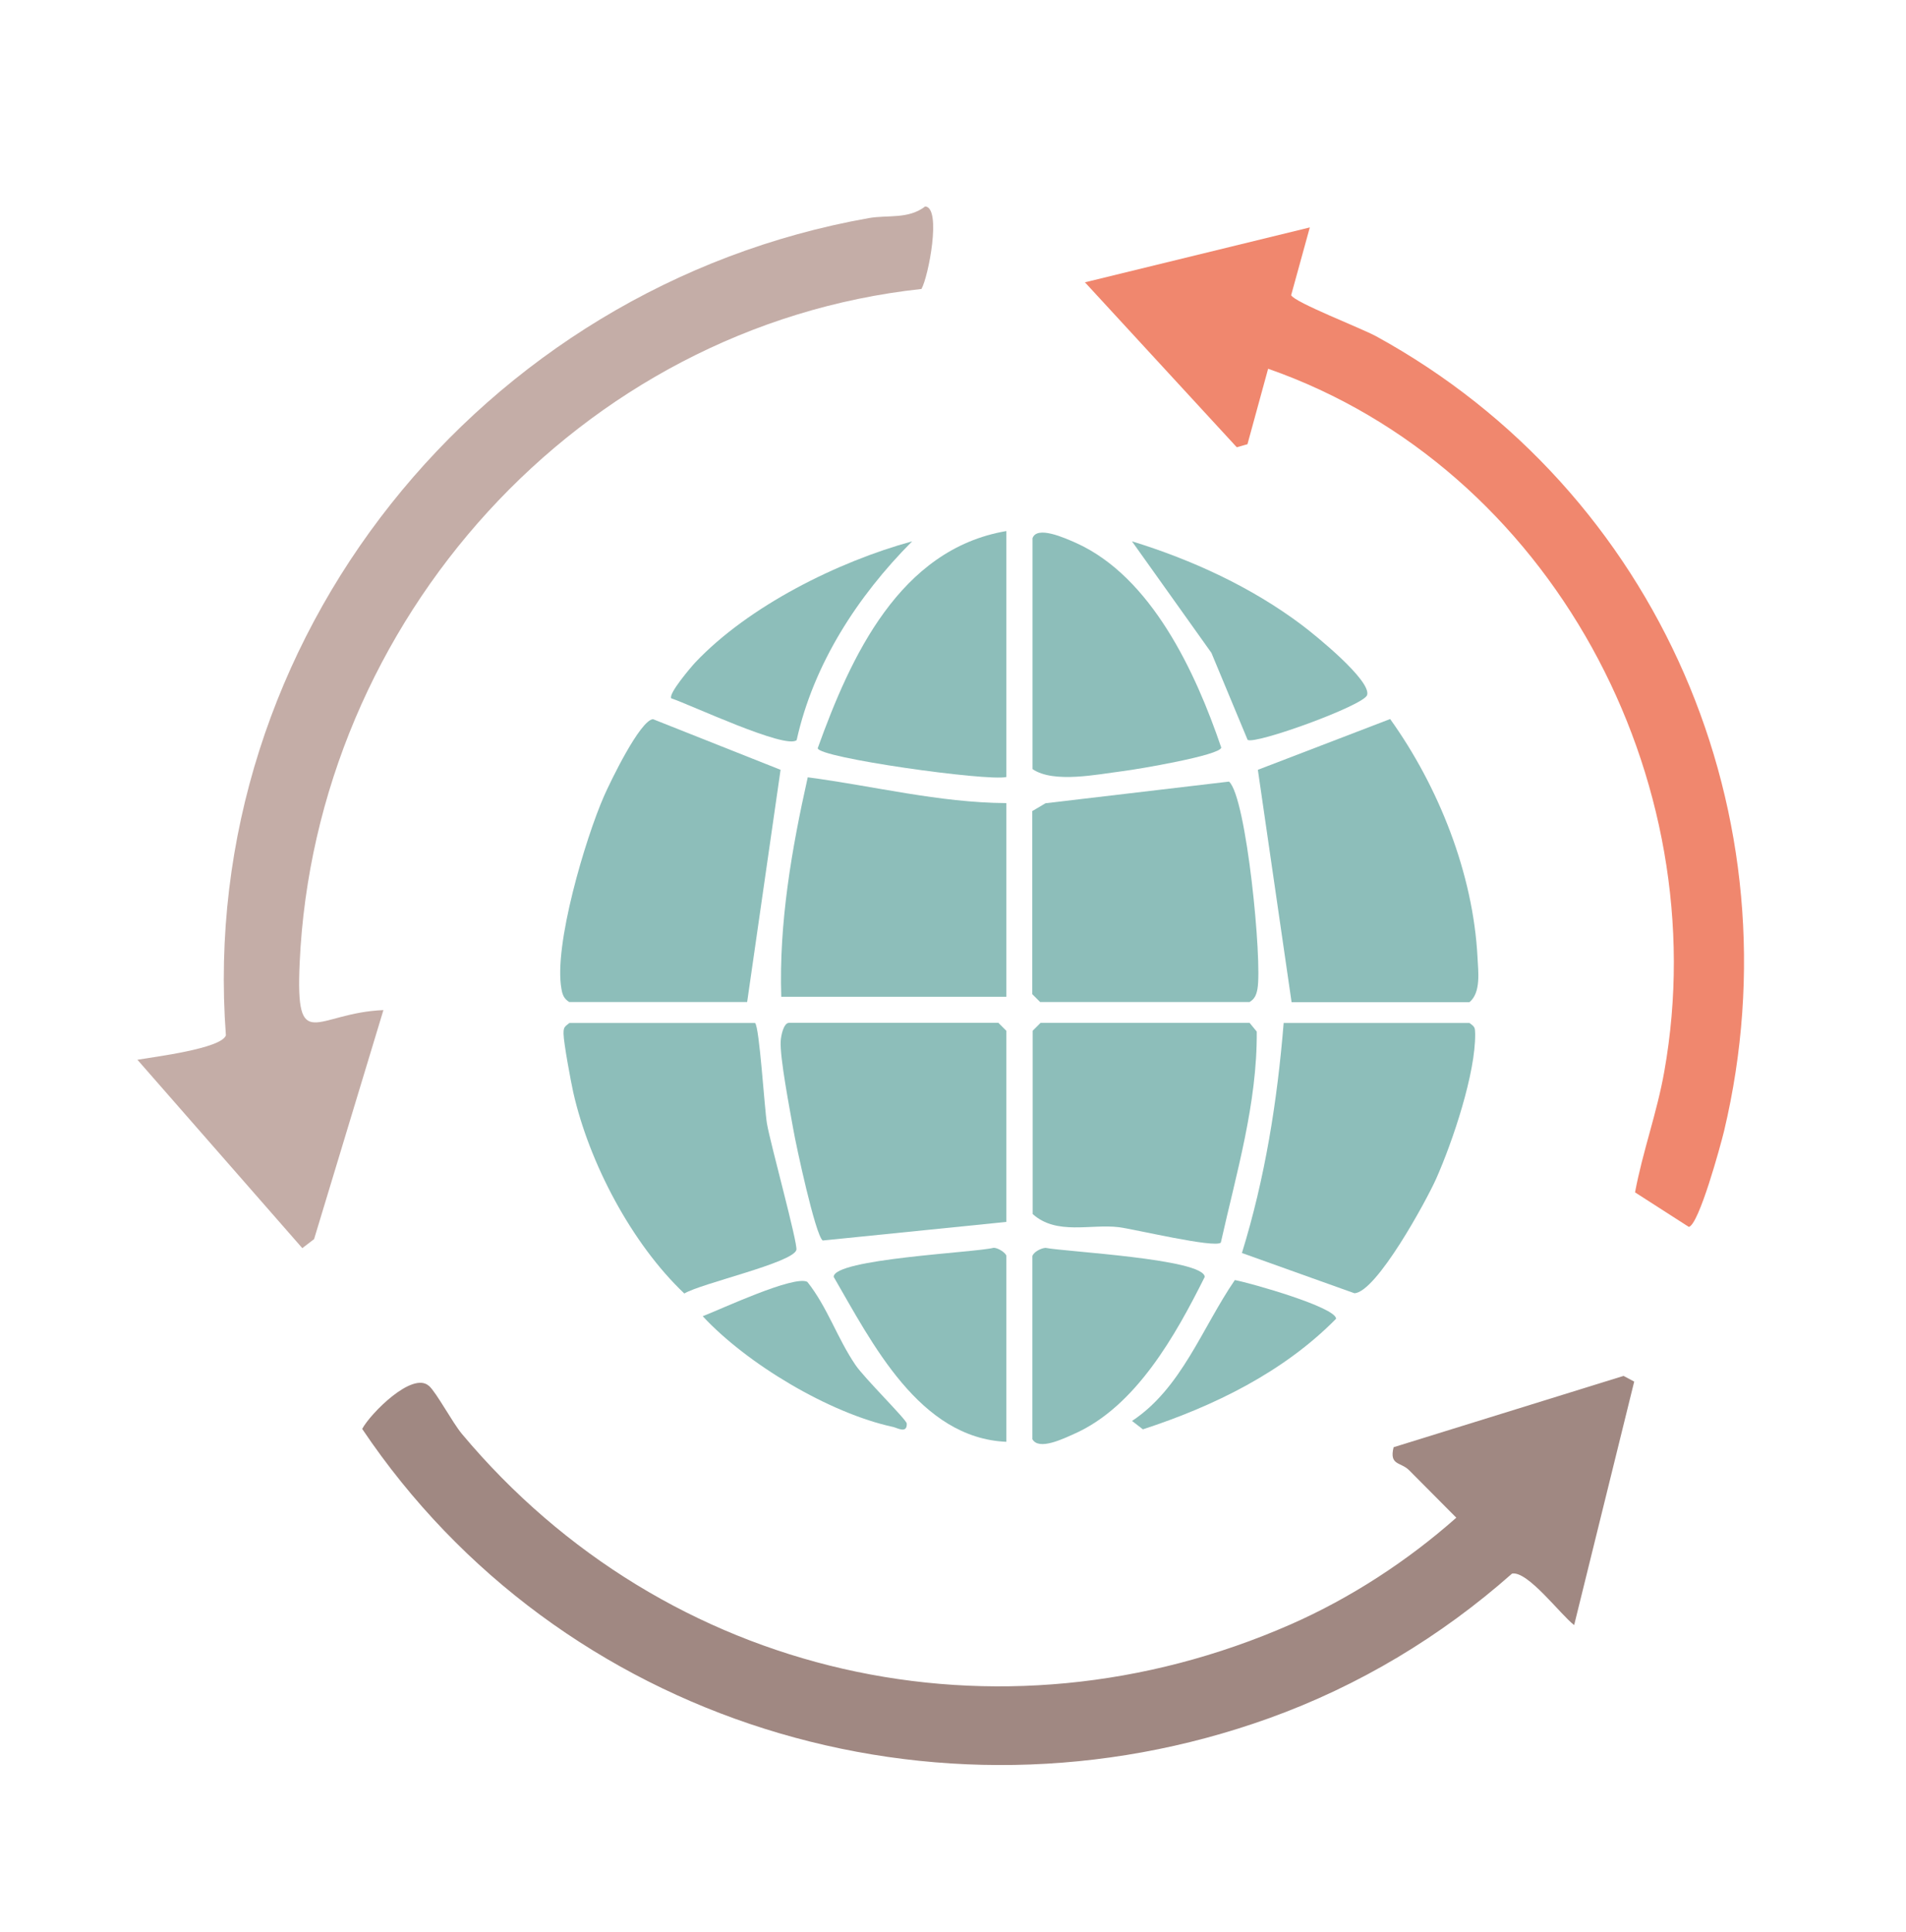 <?xml version="1.0" encoding="UTF-8"?>
<svg id="Layer_2" data-name="Layer 2" xmlns="http://www.w3.org/2000/svg" viewBox="0 0 137.45 139.26">
  <defs>
    <style>
      .cls-1 {
        fill: #8dbeba;
      }

      .cls-2 {
        fill: #a08882;
      }

      .cls-3 {
        fill: #f0876e;
      }

      .cls-4 {
        fill: #c4ada7;
      }
    </style>
  </defs>
  <path class="cls-2" d="M30.93,99.89c.56.51,1.67,2.61,2.38,3.47,14.73,17.59,38.67,22.99,59.77,13.73,4.3-1.89,8.42-4.57,11.94-7.69l-3.39-3.41c-.62-.63-1.46-.33-1.13-1.67l16.58-5.14.77.41-4.33,17.55c-.95-.71-3.35-3.93-4.48-3.71-5.13,4.54-11.06,8.1-17.51,10.42-24.06,8.65-51.17.34-65.41-20.85.6-1.12,3.63-4.17,4.81-3.1Z"/>
  <path class="cls-4" d="M66.45,20.83c-24.69,2.68-43.72,23.93-44.84,48.58-.3,6.7,1.13,3.6,6.04,3.4l-5,16.51-.85.65-11.89-13.58c1.16-.2,6.06-.8,6.38-1.76-2.13-28.54,18.41-53.96,46.37-58.91,1.37-.24,2.84.1,4.06-.84,1.2.09.23,5.08-.27,5.95Z"/>
  <path class="cls-3" d="M94.46,16.38l-1.35,4.9c.27.53,5.07,2.38,6.13,2.96,20.39,11.17,30.49,34.62,25.09,57.29-.26,1.07-1.81,6.74-2.54,6.91l-3.88-2.49c.55-2.95,1.59-5.76,2.11-8.72,3.76-21.1-8.17-43.52-28.57-50.65l-1.49,5.44-.77.22-10.95-11.89,16.23-3.96Z"/>
  <path class="cls-1" d="M41.05,72.23c-.38-.24-.49-.52-.56-.94-.58-3.12,1.73-10.86,3.07-13.91.48-1.09,2.6-5.46,3.53-5.54l9.2,3.65-2.41,16.74h-12.83Z"/>
  <path class="cls-1" d="M93.14,72.23l-2.43-16.74,9.54-3.66c3.49,4.87,5.99,11.14,6.3,17.18.05,1.04.26,2.53-.58,3.23h-12.83Z"/>
  <path class="cls-1" d="M74.45,58.46l.95-.56,13.23-1.56c1.26,1.11,2.41,12.98,2.05,14.95-.08.42-.19.71-.57.94h-15.1l-.57-.57v-13.21Z"/>
  <path class="cls-1" d="M72.57,57.89v13.96h-16.23c-.17-5.33.75-10.64,1.91-15.82,4.78.63,9.46,1.83,14.32,1.86Z"/>
  <path class="cls-1" d="M54.45,73.74c.32.27.68,6.21.86,7.26.24,1.41,2.24,8.65,2.12,9.1-.26.93-6.85,2.4-8.08,3.14-3.79-3.59-6.86-9.41-8.01-14.5-.17-.76-.7-3.61-.7-4.22,0-.45.04-.49.42-.78h13.4Z"/>
  <path class="cls-1" d="M105.97,73.74c.39.28.4.33.41.77.04,2.84-1.62,7.77-2.8,10.43-.7,1.58-4.32,8.22-5.91,8.28l-8.11-2.9c1.67-5.4,2.55-10.94,3.01-16.58h13.4Z"/>
  <path class="cls-1" d="M90.12,73.74l.51.62c.04,5.18-1.47,10.2-2.59,15.21-.43.42-6.24-.97-7.35-1.11-2.03-.25-4.5.6-6.22-.95v-13.21l.57-.57h15.1Z"/>
  <path class="cls-1" d="M72.57,88.08l-13.24,1.34c-.53-.38-1.93-6.89-2.13-8.06-.25-1.42-.97-5.14-.9-6.31.02-.4.21-1.32.6-1.32h15.1l.57.57v13.78Z"/>
  <path class="cls-1" d="M74.45,38.83c.28-1,2.4-.02,3.11.29,5.48,2.44,8.68,9.38,10.51,14.77-.09.56-6.02,1.56-7.05,1.69-1.91.24-5.03.9-6.56-.14v-16.61Z"/>
  <path class="cls-1" d="M72.57,38.27v17.74c-1.37.32-13.59-1.39-13.6-2.08,2.37-6.58,5.9-14.34,13.6-15.65Z"/>
  <path class="cls-1" d="M74.45,90.54c.09-.29.61-.57.95-.59,1.42.28,11.39.79,11.48,2.09-2.09,4.18-4.96,9.35-9.42,11.32-.77.34-2.55,1.22-3.01.38v-13.21Z"/>
  <path class="cls-1" d="M72.57,103.93c-6.27-.27-9.68-7.12-12.45-11.89.01-1.3,10.18-1.75,11.51-2.09.32-.04.94.39.94.58v13.4Z"/>
  <path class="cls-1" d="M89.97,53.33l-2.61-6.27-5.73-8.04c4.33,1.33,8.62,3.3,12.26,6.04.96.72,5.01,4,4.7,5.04-.22.75-8.1,3.6-8.62,3.23Z"/>
  <path class="cls-1" d="M65.77,39.03c-3.93,3.95-7.1,8.83-8.32,14.32-.78.69-7.72-2.58-9.04-3.01-.24-.31,1.43-2.27,1.74-2.6,3.85-4.06,10.26-7.25,15.63-8.72Z"/>
  <path class="cls-1" d="M81.63,102.43c3.57-2.35,5.06-6.72,7.42-10.16,1.12.21,7.3,1.96,7.3,2.79-3.79,3.85-8.83,6.31-13.93,7.97l-.78-.6Z"/>
  <path class="cls-1" d="M50.67,94.88c1.32-.51,6.6-2.98,7.55-2.48,1.46,1.84,2.15,4.05,3.47,5.99.64.95,3.68,3.94,3.7,4.22.04.77-.72.3-.98.25-4.6-.99-10.55-4.55-13.73-7.98Z"/>
</svg>